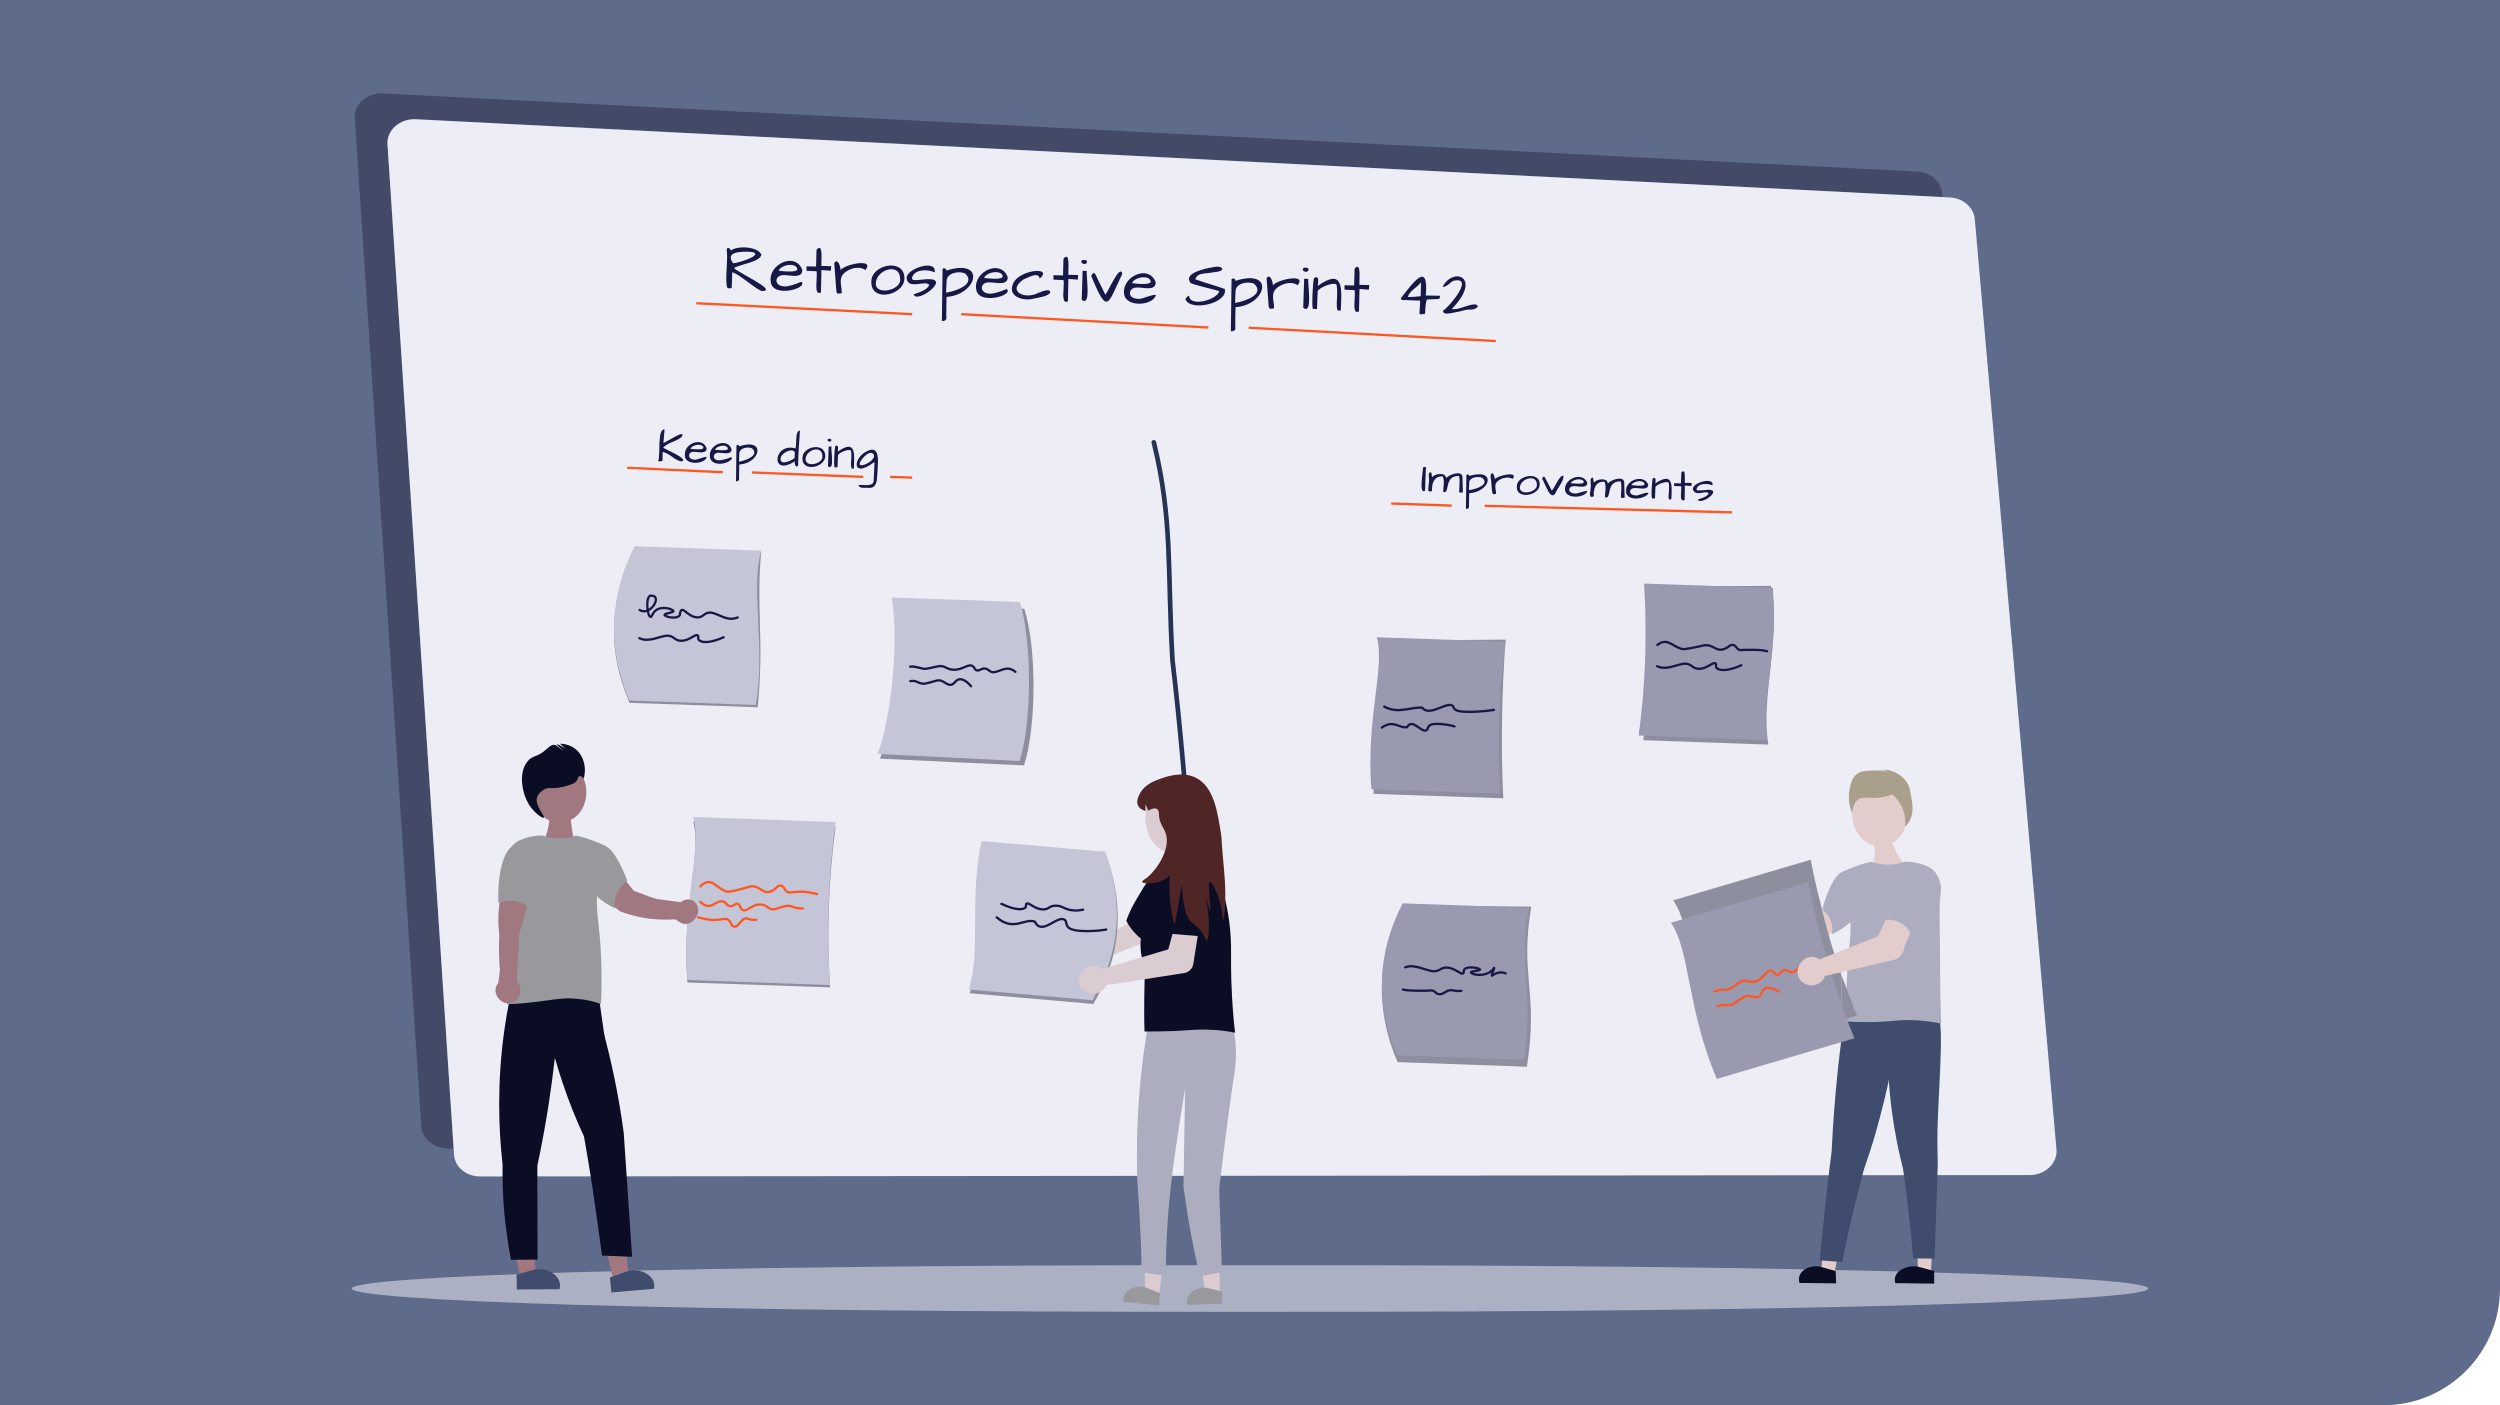 <svg xmlns="http://www.w3.org/2000/svg" fill="none" width="1071" height="602" viewBox="0 0 1071 602"><g clip-path="url(#a)"><path d="M0 0h1071l.3 602.4c-357.1-.1-714.2-.3-1071.3-.4V0Z" fill="#5F6B8A"/><path d="M535.501 542c-513.1-.4-513.1 20.4 0 20 513.099.4 513.099-20.4 0-20Z" fill="#ABB1C2"/><path d="M163.502 40c-6.6 0-11.9 4.9-11.5 10.8 9.5 143.9 19 287.9 28.5 431.8.3 6.4 7.3 10.2 13.8 9.4-9.4-143.4-18.9-286.8-28.3-430.2-.4-5.9 5-10.8 11.5-10.8.8-.2 653.8 33.5 654.6 33.4.1-5.8-4.3-10.6-10.7-10.9-.1 0-657.6-33.5-657.9-33.5Z" fill="#424A67"/><path d="m869.5 503.4-663.8.6c-6 0-10.9-4.1-11.2-9.4-9.5-144.2-19-288.5-28.5-432.7-.4-6.1 5.3-11.2 12.2-10.8l657.2 33.5c5.6.3 10.1 4.2 10.6 9.2 11.7 132.9 23.3 265.7 35 398.6.5 5.9-4.8 11-11.5 11Z" fill="#ECEDF5"/><path d="M313.2 107.299c2.5-2.1 11.5-1.8 13 1.8-.6 3.2-9.2 4.1-11.7 5.7.4 1.4 19.5 9.9 11.8 9.9-3.8-1.703-8.9-6.803-12.6-8.1l-.2 6.4c0 .8-1.9.697-2.1-.1-.8-4.303.6-11.803-.1-16.103.5-1.2 1.4-.3 1.9.5Zm9.3.7c-5.3-.503-12.1-.1-8.4 4.8 1.5 0 12.9-3.303 8.4-4.803Zm13.402 14.7c1.6.1 4.1-.6 7.4-2 3.2 2.8-12.3 7.1-13.1.1-1.3-7.4 10.4-13.2 13.5-5.2.1 3.8-5 2.3-7.3 2.3-4.7-.602-5.2 4.598-.5 4.798Zm5.2-8.4c-1.9-1.8-6.9-.4-7.5 1.7 2.2.2 9.9 1.2 7.5-1.7Zm8.598 8.1c0-1.302.4-5.102.1-6.202l-4.3-.2v-1.902l4.1.1.2-7.2c3-3.4 1.9 4.8 2.1 7 1.4-.2 2.5.1 4.2 0l-.2 2-4-.3-.2 9.6c-1.5.7-2-.4-2-2.9Zm20.998-6.702c-2.9-2.2-8.4-.3-10 2.5-1.2 2.2 0 4.9-.1 7.4-1.2.1-2.1.7-2.3-.9-.2-2.4-.4-5.4-.6-7.9-.1-1.901-.2-3.201-.3-4.101 1.5-2.401 2.8 1.799 2.7 3.099 1.1-2.4 15-5.5 10.6-.1Zm2.603 4.9c-.2-6.9 13.1-10.1 14.1-2.3 1.2 8.1-14.6 11.8-14.1 2.3Zm1.9.8c-.297 5.4 11.3 3 10.403-2.1-.1-6.9-10.2-3.9-10.4 2.1Zm22.8-1.8c9.1 0-5.4 10.7-6.6 6.5 2.6-.9 5.8-1.9 6.7-4-1.6-2.3-9.2 2.3-9.7-3-.1-4.1 13.1-8.3 12-2.4-2.9-1.5-9.1-1.4-9.7 2.5 0 .5.4.8 1.1.8 1.8.1 4.8-.499 6.2-.4Zm7.5-3.7c17.1-5.402 13.2 10.4 0 11.298-.1 2.2-.1 6.6-.1 8.5.3 1.3-.7 2-1.9 1.8l.3-22.3c.6-.6 1.6-.1 1.7.7Zm8 1.298c-2.7-1.3-7.9-.3-8 3.2v.2l-.2 4.8c4.9-.8 12.8-3.9 8.2-8.2Z" fill="#181846"/><path d="M423.902 125.799c1.6.1 4.1-.6 7.4-2 3.2 2.8-12.3 7.1-13.1.1-1.3-7.4 10.4-13.2 13.5-5.2.1 3.8-5 2.3-7.3 2.3-4.7-.6-5.2 4.6-.5 4.8Zm5.2-8.4c-1.9-1.8-6.9-.4-7.5 1.7 2.2.2 9.9 1.2 7.5-1.7Zm15.6 8.1c1.299-.4 5.4-2.4 5.2 0-1.5 1.6-4.7 1.9-6.901 2.4-4.5 1.3-11.5-.8-9-6.3 2.1-6 17.6-7.7 11.4-2.2-.4-3.4-5.4-.2-6.9.3-7.5 5.1.8 8.8 6.203 5.8Zm10.799.7c0-1.3.4-5.1.1-6.2l-4.3-.2v-1.9l4.1.1.2-7.2c3-3.4 1.9 4.8 2.1 7 1.4-.2 2.5.1 4.2 0l-.2 2-4-.3-.2 9.597c-1.5.7-2-.4-2-2.9Zm10.098-10.1c-.5 1.1 2.1 15.9-2.2 12.3l.4-12.4 1.8.1Zm-2.4-3.8c-.1-1.2 1.7-1.1 2.4-.6.5 1.697-1.8 1.797-2.4.6Zm4.401 6.2c-.3-.8 1.1-2.2 1.6-1.1l4.3 8.8c1.2-1 6.3-13.4 7.3-8.9-6.3 13-6.2 18.1-13.2 1.2Zm19.7 9.5c1.5.5 4.9-1.6 7.9-1.7-.9 4.6-12.7 5.6-13.6-.2-1.3-7.4 10.4-13.2 13.5-5.2.1 3.799-5 2.299-7.3 2.299-4.6-.501-5.2 4.599-.5 4.799Zm5.2-8.4c-1.9-1.8-6.9-.4-7.5 1.7 2.2.3 9.9 1.2 7.5-1.7Zm15.398 8.7c0-.801 1-1.301 1.5-1.701.2 5.3 12.4 1.7 12.9-1.9-.4-.201-12.5-3.101-12.3-3.501-3.2-4.2 6.2-6.2 10.1-6.8 3.7-.8 5.6 1.8 0 2.2-4.5.9-6.7 0-8.1 3 4.1 1.6 7.7 2.4 12.7 4.2 1.5 6.1-14.6 9.8-16.8 4.5Zm21.403-8.001c17.1-5.4 13.2 10.4 0 11.3-.1 2.2-.1 6.6-.1 8.5.3 1.3-.7 2-1.9 1.8l.3-22.3c.6-.6 1.7-.2 1.7.7Zm8 1.3c-2.7-1.3-7.9-.3-8 3.2v.2l-.2 4.8c5-.901 12.8-3.901 8.2-8.201Z" fill="#181846"/><path d="M555.902 122.2c-2.9-2.2-8.4-.3-10 2.5-1.2 2.2 0 4.9-.1 7.4-1.2.1-2.1.7-2.3-.9-.2-2.4-.4-5.4-.6-7.9-.1-1.9-.2-3.2-.3-4.1 1.5-2.4 2.8 1.8 2.7 3.1 1.1-2.3 14.9-5.5 10.6-.1Zm4.6-2.7c-.5 1.1 2.1 15.9-2.2 12.3l.4-12.4 1.8.1Zm-2.4-3.9c-.1-1.2 1.7-1.1 2.4-.6.5 1.7-1.8 1.9-2.4.6Zm14.696 11.301c.1-2.2 0-3.8-.2-4.9-1-1.497-7.8 1.303-8.1 2.803l-.3 7.6-1.799-.1c-.5-2.2 0-10.8.5-13.1 2.4-1.7 1.8 1.9 1.6 3.3 11.6-8.3 10.2 2.001 9.9 10.501-.5.3-.9-.1-1.5-.1-.4-1.9-.2-4.1-.1-6Zm7.402 3.699c0-1.3.4-5.1.1-6.3l-4.3-.2v-1.9l4.1.1.2-7.2c3-3.4 1.9 4.8 2.1 7 1.4-.2 2.5.1 4.2 0l-.2 2-4-.3-.2 9.6c-1.5.8-2-.3-2-2.8Zm28.602 4.1c-.4 0-.6-.1-.7-.4l.3-5.501c-1.2 0-4.1-.2-5.3-.2-.7-.202-3 .398-3-.802 5.4-6.9 12-16.2 10.7-1.2l6.1.1c0 .6-.1 1.199-.5 1.399l-5.1.2c-.7 1.7-.7 4.6-.8 6.1l-1.7.3Zm0-13.8c-1.6 2.199-4.9 3.599-5.7 6.299 1.6.098 3.7-.102 5.5-.303l.2-6Zm23.298 9.5c2.8 1-1.3 2.6-2.6 2.2-1.7 0-3.2.7-5 1-2.2.3-6.4 1.8-6.3-.5 3.1-2 13.6-14.9 4.4-12.8-1.6.8-2.6 2.6-4.6 2.6 4.5-8.8 17.3-4.2 3.9 9.5 3.3.5 6.8-2.1 10.2-2Zm-21.6 79.8c-2.9 2.001-.7-8.999-.9-9.9.5-.2 1.2-.5 1.3 0-.1 0-.4 9.9-.4 9.9Zm3 .1c-2.6 1.2-1.299-2-1.4-3.5.5-1.3-.799-4.5.9-4.5.4.3.301 1.8.5 2.2 1-1.6 5.9-2.4 6 .4.9-1.5 6.701-3.6 7-.7l.201 6.701c-.1.2-1.9.1-1.6-.1 0-1.9.5-5.2-.1-6.9-6.7-.1-3.6 8.003-6.7 6.8-.097-2.398.703-4.197-.197-6.597-3.9-.3-4.8 3.3-4.6 6.2Zm15.9-6.401c11.8-3.5 9.3 6.8 0 7.4 0 1.5-.1 4.3-.1 5.5.2.9-.5 1.3-1.3 1.2l.2-14.501c.4-.5 1.2-.2 1.2.4Zm5.6.8c-1.8-.8-5.5-.3-5.6 2.1v.1l-.1 3.1c3.3-.5 9-2.4 5.7-5.3Z" fill="#181846"/><path d="M648.001 205.201c-2-1.4-5.8-.2-7 1.6-.9 1.4 0 3.2-.1 4.8-.5-.1-1 .3-1.4 0-.6-1.6-.4-3.9-.7-5.7-.9-4.1 1.303-4.1 1.6-.6.903-1.6 10.5-3.7 7.6-.1Zm1.799 3.198c-.1-4.8 9.9-6.6 9.8-1 .3 4.9-10.2 6.9-9.8 1Zm1.3.5c0 3.6 7.8 2 7.3-1.4-.1-4.5-7.1-2.6-7.3 1.4Zm9.6-3.7c-.2-.6.7-1.4 1.1-.7l3 5.7c1-.9 3.8-7.6 5-6.2.1 2.2-2.7 5.3-3.3 7-2.2 4.1-4.3-3.4-5.8-5.8Zm13.802 6.2c1.1.3 3.4-.999 5.5-1.099-.7 3-8.8 3.6-9.5-.1-.9-5 7.4-8.5 9.5-3.4 0 2.5-3.6 1.5-5.1 1.5-3.2-.4-3.7 2.9-.4 3.1Zm3.7-5.499c-1.3-1.2-4.8-.3-5.3 1.1 1.5.1 6.9.8 5.3-1.1Zm4.6 6.7c-2.6 1.2-1.3-2-1.4-3.5.5-1.3-.8-4.4.9-4.5.4.3.3 1.8.5 2.2 1-1.6 5.9-2.4 6 .4.9-1.5 6.7-3.6 7-.7l.2 6.7c-.1.2-1.9.1-1.6-.1 0-1.9.5-5.2-.1-6.9-6.7-.1-3.6 8-6.7 6.8-.1-2.4.7-4.2-.2-6.6-3.9-.4-4.9 3.3-4.6 6.2Zm17.798-.4c.5.6 5.4-2 5.6-.8-1.9 2.8-10 3.4-9.6-1.3 0-4.6 7.6-7.1 9.5-2.5 0 2.5-3.6 1.5-5.1 1.5-3.3-.4-3.7 3-.4 3.1Zm3.6-5.5c-1.3-1.2-4.8-.3-5.3 1.1 1.6.2 7 .9 5.3-1.1ZM715 210c.1-1.4 0-2.499-.1-3.2-.9-.9-5.2.7-5.7 1.8l-.2 4.901h-1.3c-.4-1.4 0-7.1.3-8.5 1.6-1.1 1.3 1.2 1.1 2.1 7.8-5.2 7.2.8 6.9 6.8-.4.2-.6 0-1.1 0-.2-1.2 0-2.6.1-3.9Zm5.1 2.4c0-.8.299-3.3.099-4.1l-3.003-.1V207l2.9.1.2-4.7c2.1-2.1 1.3 3 1.5 4.5 1-.1 1.7 0 2.9 0l-.1 1.3-2.8-.2-.1 6.2c-1.202.5-1.6-.2-1.6-1.8Z" fill="#181846"/><path d="M731.899 209.8c6.1 0-3.3 6.9-4.6 4.2 1.8-.6 4-1.2 4.7-2.6-1-1.5-4.6 1-6.2-.8-3.3-3.2 8.8-6.9 7.8-2.7-2-.9-6.3-1-6.8 1.7 0 .3.2.5.8.5 1.297.1 3.398-.3 4.297-.3ZM282 197.4c1-2.4-.5-13.9 2.7-13.4 0 .5-.5 5.3-.5 5.8 1.2-.4 10.4-6.5 7.7-2.5-2.1 1.8-6.1 2.4-7.8 4.5 1 .8 11.3 4.9 7.9 5.9-3.1-.5-4.9-3.4-8.1-4.1l-.1 3.8c-.3.2-1.7.5-1.8 0Z" fill="#181846"/><path d="M297.4 196.899c1.1.3 3.4-1.1 5.4-1.2-.7 3.4-10.1 3.8-9.4-1.1-.1-4.7 7.501-7.6 9.301-2.6.1 2.597-3.497 1.597-4.997 1.597-3.1-.5-3.5 3.2-.3 3.3Zm3.6-5.8c-1.3-1.2-4.7-.3-5.2 1.2 1.6.1 6.9.8 5.2-1.2Zm7 6.1c1.1 0 2.8-.4 5.1-1.3.3 0 .5.2.5.5-1.9 3-9.9 3.5-9.5-1.4-.1-4.7 7.5-7.6 9.3-2.6.1 2.6-3.5 1.6-5 1.6-3.2-.5-3.6 3.2-.4 3.2Zm3.5-5.7c-1.3-1.202-4.7-.302-5.2 1.198 1.6.1 6.9.8 5.2-1.2Zm5.201-.302c11.6-3.8 9.1 7.3 0 7.8 0 1.498-.1 4.498-.1 5.9.2.9-.5 1.4-1.3 1.3l.2-15.3c.4-.6 1.1-.302 1.2.3Zm5.5.9c-1.9-.901-5.4-.201-5.5 2.199v.2l-.1 3.3c3.3-.6 8.8-2.802 5.6-5.702Zm20.498-7.601c-.4 5.1-.7 10-.8 15.1-1.1.8-1.6-.9-1.4-2-10.6 7-9.3-8.2.3-5.5.597-2-.3-7.6 1.9-7.6Zm-8.3 12c-.2 3.3 5.3.5 6-.3l.1-2.5c-1.3-2.1-6.1.6-6.1 2.8Zm9.401-.3c-.2-4.7 9-6.9 9.7-1.5.9 5.5-10.1 8-9.7 1.5Zm1.3.5c0 3.8 7.7 2.1 7.2-1.4-.1-4.8-7.1-2.7-7.2 1.4Zm11.1-5.4c-.4.9 1.6 10.7-1.5 8.5l.3-8.5h1.2Zm-1.7-2.7c0-.801 1.2-.7 1.6-.401.4 1.2-1.2 1.3-1.6.4Zm10.2 7.799c.1-1.5 0-2.6-.1-3.3-.9-1-5.2.8-5.6 1.9l-.2 5.2h-1.3c-.4-1.5 0-7.4.3-9 1.6-1.2 1.2 1.3 1.1 2.3 8-5.701 7.1 1.299 6.9 7.199-.4.2-.6 0-1 0-.4-1.5-.2-3-.1-4.3Z" fill="#181846"/><path d="M372.101 209.001c-1.3-.2-4 .5-4.3-1.2 1.9-.3 6.9 1.1 6.5-2.4 0-.898.4-6.497.3-7.497-10.7 8.1-9.2-3.6-1.2-5.3 3.9-.1 2.4 7.1 2.6 8.2-.4 3.3.4 8.5-3.9 8.2Zm1.6-14.9c-1.6-.5-3.1 1.1-4.1 2.2-5.5 6.7 8.1.6 4.1-2.2Z" fill="#181846"/><path d="M271.999 236c-11.1 21.3-11.9 43-2.3 65.1l54.9 1.9c2.9-29.9-.8-41.2 1.5-66.6-18.1-.1-36.1-.3-54.1-.4Z" fill="#8E8F9E"/><path d="m269.601 300.1 54.2 1.9c4.3-25.3-2.4-49.3 2.3-66.1l-54.2-1.9c-11 21.7-11.8 43.7-2.3 66.1Z" fill="#C4C5D7"/><path d="M383.1 259c3.1 17 0 49.9-6.1 66 20.6 1 41.1 2 61.7 2.9 5.2-15.8 5.6-50.2.1-67.1l-55.7-1.8Z" fill="#8E8F9E"/><path d="M376 323c20.3 1 40.5 2 60.8 3 5.2-16 5.5-50.9.1-68.1L382 256c3.1 17.3.1 50.6-6 67Z" fill="#C4C5D7"/><path d="M296.901 352c4.1 13.3-5.1 36.8-2.4 68.9l61.1 2.1c-1.5-23-.7-46.1 2.4-68.9l-61.1-2.1Z" fill="#8E8F9E"/><path d="m355.601 422-61.1-2.2c-2.7-32.5 6.6-56.3 2.4-69.8l61.103 2.2c-3.2 23.1-4 46.5-2.4 69.8Z" fill="#C4C5D7"/><path d="M600.999 388c-11.2 22-12 44.3-2.3 67l55.397 2c5.2-32.6-3.2-38.3 1.9-68.6-18.3-.2-36.6-.3-55-.4Z" fill="#8E8F9E"/><path d="m598.601 452.1 54.2 1.9c4.3-24.9-2.4-48.6 2.3-65.1l-54.2-1.9c-11 21.3-11.8 43-2.3 65.1Z" fill="#999AAF"/><path d="M274 261.301c4.7 3 10.3-6.7 4.5-6.1-2.1 1.1-1.1 9 .2 9.1.6.1.7-1.6 2.2-2.8 2.8-2.1 7.5-.5 7.6.3 0 .7-3.8.9-3.8 1.6 0 .8 5.1 2.1 6.5.2.7-5.6 2.7.6 7.5.9 2.6.1 2.7-2 5.5-2.1 3.7.303 7.1 4.1 11.8 2.1m329 152.5c-1.5-.797-4.2-.4-5.8 1-.5-.2 1.2-3.297.9-3.4-2.2 3.7-8.5 3.6-10 2 0-.6 3.9-.7 3.9-1.2 0-.697-5.2-1.697-6.6-.197-.6.701-.1 1.501-.6 1.8-1.1.6-3.5-2.4-7.1-2.5-2.6 0-2.8 1.6-5.6 1.6-3.4-.3-8.2-3.3-12.1-1.7m-292.002-141.4c-2.3 1-8 3.3-10.6 1.2-.6-.8.1-1.6-.5-2-1.1-.8-3.7 2.5-7.3 2.3-2.6-.1-2.6-1.9-5.5-2.2-3.6.1-8 3.1-12.2 1.1" stroke="#181846" stroke-linecap="round" stroke-miterlimit="10"/><path d="M300 379.699c5-4.5 6.3.6 11.2 2.2 1 .7 8.5-1.7 10.4-2.2 4-.3 4.8 3 7.9 2.4 2.8-.5 3.6-3.5 5.4-2.6 1.3.6 1.3 2.3 2.9 2.8.8.198 2.6-.302 5-.302 2.6-.1 6 .7 7.2 1m-25.998 11c-1.1.4-3.4-.3-3.9-.5-2.5-.6-3.7 4.2-5.8 3.4-1.3-.5-1.2-2.6-2.9-3.2-.9-.2-2.6.3-5 .4-2.6.2-6-.8-7.3-1.1" stroke="#FF5722" stroke-linecap="round" stroke-miterlimit="10"/><path d="M626 424.5c-1.1.2-3.4-.1-3.9-.3-2.5-.3-3.7 2.1-5.8 1.7-1.3-.2-1.2-1.3-2.9-1.6-2.3.2-10.2.3-12.4-.4" stroke="#181846" stroke-linecap="round" stroke-miterlimit="10"/><path d="M300 386.299c4.4 4.3 5.8-.3 9.5-.2 1.7.4 1.9 2.1 3.5 2.1 1.5 0 2-1.4 3.1-1 1 .4.9 1.7 1.8 2.5 1.9 1.5 4.2-2.6 8.2-2.2 2.8.3 3.3 2.5 5.9 2 8.7-3.1 5.4-.3 11.9-.3" stroke="#FF5722" stroke-linecap="round" stroke-miterlimit="10"/><path d="M434.998 287.8c-3.8-3.1-6.3.1-9.7.2-1.7-.3-1.9-1.6-3.6-1.6-1.5 0-2.1 1.1-3.2.8-1.1-.3-.9-1.3-1.9-1.9-1.9-1.1-4.3 1.9-8.4 1.6-2.9-.2-3.4-1.9-6.1-1.5-.4 0-5.5 1.4-6.4 1.1-1.7-.3-4.1-1.2-5.8-.9M416 294c-2.3-2.7-3.9-3.1-5-3-1.8.3-2.2 2.4-3.9 2.4-1.5 0-2.5-1.5-4.4-1.9-1.2-.4-5.6 1.6-7.3 1.4-2.5-.3-2.8-1.6-5.4-1.1" stroke="#181846" stroke-linecap="round" stroke-miterlimit="10"/><path d="M645.001 274c-18.1.2-36.2.3-54.2.5 3.703 12.7-4.697 35-2.297 65.6l55.5 1.9c-1.1-21.3-.6-46.8 1-68Z" fill="#8E8F9E"/><path d="m642.701 340-55.2-1.9c-2.4-30.3 6-52.5 2.3-65.1l55.203 1.9c-2.9 21.6-3.7 43.4-2.3 65.1Z" fill="#999AAF"/><path d="M706.2 251.2c.1 0 .1 0 0 0Zm52.5-.2c-17.5.1-35 .1-52.5.2 1.3 22 .6 44-2.2 65.9 17.8.6 35.7 1.3 53.6 1.9-3.6-19.4 5.7-47.6 1.1-68Z" fill="#8E8F9E"/><path d="m704.3 250 55.2 1.9c2.4 30.3-6 52.5-2.3 65.1l-55.2-1.9c2.9-21.6 3.7-43.4 2.3-65.1Z" fill="#999AAF"/><path d="M745.998 285c-2.3 1-8 3.3-10.6 1.2-.6-.8.1-1.6-.5-2-1.1-.8-3.7 2.5-7.3 2.3-2.6-.1-2.6-1.9-5.5-2.2-3.6.1-8 3.1-12.2 1.1m.102-9.099c4.3-3.3 6.1.5 10.5 1.7.9.5 8-1.2 9.8-1.6 3.7-.197 4.5 2.303 7.4 1.903 2.6-.4 3.4-2.6 5.1-1.9 1.2.5 1.2 1.8 2.7 2.1 2.2-.2 9.5-.3 11.5.5M593 302.7c6 3.4 11.9-.1 16.3.5 3.2 3.9 9.9-2.4 12.8-1 .8.5.3 1.1 1.5 1.9 2.2 1.6 13.3.6 16.4 0m-48 7.602c4.9-3.6 7.6.5 10.8-.2 2.3-4.1 6.2 2.7 8.4 1.3.6-.5.3-1.1 1.1-1.9 1.4-1.599 8.8-.4 10.8.301" stroke="#181846" stroke-linecap="round" stroke-miterlimit="10"/><path d="m223.202 548.2 6.6-1-2.9-26.8-9.8 1.4 6.1 26.4Z" fill="#A1787F"/><path d="m221.401 552.401 18.3-.1c1.5-5.797-5.3-9.297-10.5-8.497l-7.9 2.2.1 6.4Z" fill="#3F4C6E"/><path d="M298.599 387.7c-1.5-2.9-5-3-7-1.2-5-.6-9.9-1.4-14.9-2 .7 2.2 1.4 4.5 2.1 6.7l11.7 3c3.597 4.3 10.7-1.5 8.097-6.5Zm-52-25.4c-.7-2.3-1.3-5-1.7-8-.5-3.1-.6-5.9-.7-8.4-3 .3-5.9.6-8.9 1 .2 2.1.2 5.2-.7 8.8-.8 3-1.9 5.3-2.9 6.9.4 1.2 1.6 3.9 4.3 5.7 4.2 2.6 10.7 2.4 10.597-6Z" fill="#A1787F"/><path d="M239.702 352.3c15.3-.3 15.3-25.6 0-25.9-15.3.3-15.3 25.7 0 25.9Zm42.097 33.1c-1.8-.7-3.6-1.3-5.5-2l-4.8-1.8c-2.8-3.6-5.9-7.4-9.3-11.2-3.4-3.8-6.8-7.3-10-10.4-1.5 2.5-3 5.1-4.5 7.6 1.3 3.2 3.3 7 6.3 11.1 3.998 5.5 8.297 9.2 11.597 11.7 2.6 1 5.9 2 9.6 2.7 5.6 1 10.6 1 14.3.7.1.1 2.2 2.4 5 1.9 1.5-.3 2.4-1.2 2.7-1.6m-34.201 155.399 6.6-1-2.9-26.8-9.8 1.4 6.1 26.397Z" fill="#A1787F"/><path d="M254.501 428.1c1.8 5.9 3.6 12 5.2 18.5 3.5 13.7 5.9 26.7 7.5 38.7l3.6 53.1c-4.3-.2-8.6-.3-12.9-.5-1.3-9.8-2.7-19.8-4.2-29.9-1.1-7.1-2.3-14.2-3.5-21.1-3.3-7.1-6.6-15.1-9.5-24-2-6-3.6-11.7-4.9-17.1" fill="#0B0D25"/><path d="M237.698 453.3c-.8 6.7-1.7 13.7-2.8 20.8-1.4 8.8-3 17.3-4.7 25.3 0 13.4.1 26.8.1 40.2-3.8 0-7.6.1-11.4.1-1.1-5.9-2.1-12.4-2.8-19.4-.7-7.8-.9-15-.8-21.5-1.8-15.8-2.3-35.3.7-57.1 1.2-8.7 2.9-16.8 4.8-24.3 9.5 12 27.7 9.6 34.9 3.5l3.3 23.4c-7 3.1-14.2 6-21.3 9Z" fill="#0B0D25"/><path d="m261.901 553.699 18.3-1.6c1-5.9-6-8.9-11.2-7.6l-7.7 2.8.6 6.4Z" fill="#3F4C6E"/><path d="m595.999 215.7 25.9.9-25.9-.9Zm-297.7-85.8 92.497 4.7-92.5-4.7Zm-29.603 70.5 41 1.9-41-1.9Zm53.4 2 47.7 1.9-47.7-1.9Zm59.2 1.9 9.5.3-9.5-.3Zm30.5-69.7 105.9 5.7-105.9-5.7Zm123.1 5.8 105.9 5.7-105.9-5.7Zm101.1 76.3 106 2.8-106-2.8Z" stroke="#FF5722" stroke-linecap="round"/><path d="M757 405.8c.9-4.2 4.6-6.8 7.8-4.9l21.6-14.9.5-7.4 9.4-1.5c.6 1.9 1.4 5.9.3 10.6-.8 3.3-2.2 5.7-3.3 7.1-2.2 1.4-4.6 2.8-7 4.1-6.5 3.7-12.8 6.8-18.9 9.4-.2 2.3-12.6 8.3-10.4-2.5Zm51.1-25.3c-.6-.2-.6-.7-2.9-4-1.8-2.599-2-2.7-2.3-3.5-.9-2.299-.1-4.099.2-6.099.3-2.2 0-5.4-2.6-9.6 3-.3 6-.7 9-1 .3 1.9.8 4.3 2 7 1.6 3.7 3.7 6.4 5.3 8-5.8 9.6-8 9.4-8.7 9.2Z" fill="#E2CCCC"/><path d="M805.701 362.399c15.8-.7 15.2-28.3-.6-28.2-16 .7-15.3 28.3.6 28.2Z" fill="#E2CCCC"/><path d="M816.2 354.199c.1-1.4.2-4.2-.9-7.3-1.3-3.5-3.5-5.7-4.6-6.6-1.3.5-3.2 1.1-5.7 1.4-4.4.5-6.5-.6-8.6.6-1.2.698-2.5 2.198-3 5.997-.9-2.201-1.9-6.001-1-10.401.5-2.2 1-4.9 3.2-6.4 1.7-1.2 3.7-1.3 6.5-1.4 0 0 1.5-.1 3.4.1.3 0 .8.1 1.4.3.1 0 .2.1.3.1.7.198 1.8.698 3 1.798-.7-.6-1.7-1.3-3-1.9-.7-.3-1.3-.6-1.9-.7.5 0 1.2.1 1.8.3 1.7.5 2.9 1.4 3.5 2-1.1-.8-2.3-1.6-3.4-2.4.4 0 1 .1 1.7.2 3.4.7 7 2.9 8.7 6.5.5.9.7 2.2 1.1 4.6.6 3.6.9 5.5.4 7.7-.1 1.1-.8 3.2-2.9 5.5Z" fill="#AA9F8A"/><path d="m821.6 544.2 5.7-.1 1.3-29-7.6.1.6 29Zm-35.898 2.2-5.6-1.3 2.7-29.1 8.3 1.9-5.4 28.5Z" fill="#E2CCCC"/><path d="M790.398 425.6c5.1 1.7 12.2 3.4 20.8 3.7 7.5.3 13.9-.6 18.7-1.6.4 2.6 1.1 7 1.4 12.3.3 4 .4 8.6-.7 30-.4 8-.5 10-.6 14.6-.1 7.7.2 13.4.1 15.2-.4 13.1-.9 26.2-1.3 39.4-3.1 0-6.1-.1-9.2-.1-.6-6.8-1.2-13.9-2.1-21.1-.7-6-1.4-11.9-2.3-17.6-1.9-7.2-3.5-15.3-4.7-24.2-.7-5.3-1.2-10.4-1.4-15.2-4.5-4.3-10.8-11.5-15.1-22-1.8-5-2.9-9.6-3.6-13.4Z" fill="#3F4C6E"/><path d="M809.902 459.3c-1.6 8-3.7 16.5-6.2 25.4-1.6 5.7-3.4 11.1-5.2 16.3-1.6 6-3.2 12.2-4.7 18.5-1.7 7.2-3.2 14.3-4.6 21.2-3.2-.3-6.4-.5-9.6-.8.8-8.8 1.7-17.7 2.7-26.7.8-6.8 1.5-13.6 2.4-20.2.5-11.2 1.4-23 2.7-35.3 1-9.1 2.1-17.8 3.4-26.3 6.4 9.3 12.7 18.6 19.1 27.9Z" fill="#3F4C6E"/><path d="m828.602 549.901-16.7-.2c-1.3-5.2 4.9-7.8 9.6-7.1l7.1 1.9v5.4Zm-42-.1-15.701-.197c-1.5-4.9 4.1-7.8 8.7-7l6.8 1.9.2 5.3Z" fill="#0B0D25"/><path d="M788.898 373.7c1.6-.8 3.5-1.7 5.6-2.4 2.6-1 5.1-1.7 7.2-2.1 1.6.6 4.3 1.3 7.8 1.2 2.9-.1 5.1-.7 6.6-1.3 3.3 0 5.8.7 7.4 1.2 2 .7 3.6 1.3 5 2.8 1.8 2 2.2 4.3 2.5 6.3.5 3 .2 5.5.1 5.9-.3 1.9-.1 13.1.1 35.4 0 4.1.1 10.2.4 17.8-3-.6-7.5-1.4-13-1.5-4.7-.1-7.1.4-12.6.7-3.6.2-8.7.3-15-.1-.3-13.2.4-23.4 1.1-30.5.3-3.2.6-5.4.7-8.8.2-10.5-2-19-3.9-24.6Z" fill="#ACADBE"/><path d="M790.399 373.1c-.5.1-.9.3-1.5.6-1 .5-3.5 2.2-6.4 10.1-.5 1.4-1.2 3.4-1.8 5.9.797.6 2.197 1.8 3.197 3.8 1.5 3 1.1 5.7.9 6.7 1.6-.7 3.4-1.7 5.2-3 6.5-4.7 9.3-11.1 10.5-14.5-.1-.4-5.1-10.5-10.1-9.6Z" fill="#ACADBE"/><path d="m802.5 405.399 5.4-11.5 14.8-5.2-7.4 18.4" fill="#E2CCCC"/><path d="m775.701 368.301-58.9 17.4c8.2 11.503 6.9 37.003 19.7 66.903l53.7-15.8c.1-.6.1-1.3.2-1.9-.5-.4-1-.7-1.4-1.1v-15.7c-2.8-8-5.3-16-7.4-24.2-.7-2.7-1.3-5.4-2-8.1-1.5-5.9-2.8-11.7-3.9-17.5Z" fill="#8E8F9E"/><path d="M789 418v15.7c.1.1.9.5 1.1 1.3.3.9-.1 1.7-.1 1.8 1.8-.6 3.7-1.1 5.5-1.7-2.2-5.6-4.3-11.4-6.5-17.1Z" fill="#8E8F9E"/><path d="m794.401 444.8-58.9 17.4c-12.8-29.9-11.5-55.4-19.7-66.9l58.903-17.4c4.3 22.9 10.9 45.3 19.7 66.9Z" fill="#999AAF"/><path d="M776.898 413.301c-5.4-2.6-5.5 2.1-8.9 3.2-1.7.2-2.4-1.4-4-.8-1.4.503-1.5 1.903-2.6 1.903s-1.4-1.3-2.5-1.7c-2.2-.8-3.2 3.7-7.1 4.6-2.7.6-3.9-1.2-6.2.1-7.2 5.5-5 2.1-11.2 4.1m27.703.098c-3.2-1.9-4.9-1.8-5.9-1.3-1.7.9-1.3 3.1-3 3.6-1.5.5-3-.7-5-.4-1.3 0-5 3.4-6.7 3.8-2.6.5-3.3-.6-5.7.7" stroke="#FF5722" stroke-linecap="round" stroke-miterlimit="10"/><path d="M823.099 371.801c.9.3 1.9.5 2.8.8.9.2 1.7.4 2.6.6.8.9 2.2 2.7 2.8 5.3.5 2.5 0 4.5-.3 5.6-1.9 7.3-11.3 15.8-12.3 16.6-.303-.8-1.303-3.5-4.203-5.2-3.3-2-6.5-1.4-7.3-1.3.8-2.898 2.3-6.898 5-10.997 3.698-5.7 7.998-9.299 10.9-11.4Z" fill="#ACADBE"/><path d="M259.499 362.5c-1.6-.8-3.5-1.7-5.6-2.4-2.6-1-5.1-1.7-7.2-2.1-1.6.6-4.3 1.3-7.8 1.2-2.903-.1-5.1-.7-6.6-1.3-3.303 0-5.803.7-7.403 1.2-2 .7-3.6 1.3-5 2.8-1.8 2-2.2 4.3-2.5 6.3-.5 3-.2 5.5-.1 5.9 1.3 9.2-.1 35.4-.1 35.4-.3 4.9-.5 12 0 20.7 3.3-.1 7.8-.4 13.2-1.1 6.8-.8 9.4-1.5 13.8-1.4 3.3.1 7.9.5 13.3 2.4.6-15.4-.2-26.7-1.1-34.3-.3-2.3-.6-4.9-.7-8.8-.3-10.4 1.9-18.9 3.8-24.5Z" fill="#99999D"/><path d="M258.001 361.9c.5.1.8.3 1.5.6 1.5.8 3.7 2.4 7.2 10 .6 1.2 1.3 2.9 2.1 4.9-.9.5-3.097 2.1-4.4 5-1.398 3-1.097 5.7-.898 6.7-1.599-.7-3.4-1.7-5.2-3-6.5-4.7-9.3-11.1-10.5-14.5.2-.5 5.2-10.6 10.2-9.7Z" fill="#99999D"/><path d="M815.801 405.8c-.2 2.7-2.1 4.9-4.7 5.5l-29.3 6.8c-1.2 3.6-5.8 5.2-8.9 3.1-6.8-4.1-.1-14.7 6.5-10.2l25.2-9.9" fill="#E2CCCC"/><path d="M494.301 189.5c8.2 33.8 5.7 54.3 8 93.4 6.7 57.2 11 126.3 12 182.3m.4 5.4c0 2 .1 4 .1 6" stroke="#263355" stroke-linecap="round" stroke-miterlimit="10" stroke-width="2"/><path d="m496.601 554.9-6.1-.7-.2-23.8 9 1-2.7 23.5Zm26-.5-6.199.1-3.3-23.6 9.1-.099.4 23.603Z" fill="#DBCCD2"/><path d="M525 429.7c1.8 4.3 4 10.8 4.4 18.9.3 5.8-.4 10.2-.7 12.1-1.7 10.7-3.8 26.8-6.4 48.6.4 11.9.8 23.7 1.2 35.6-3.1.6-6.3 1.3-9.4 1.9-1.8-7.3-3.4-15.1-4.8-23.3-.9-5.1-1.6-10.1-2.3-15 .5-27.3.7-42.1.7-42.1s-3.9 22.6-5.9 40c-1.2 9.9-2.3 23.6-2.4 40.1-3.4-.5-6.9-.9-10.3-1.4-.1-3.9-.2-7.9-.3-11.9-.4-9.4-.9-18.6-1.6-27.5-.3-10.9-.2-23 .8-36 1.2-15.8 3.5-30.1 6.2-42.6 5.1.5 10.2.9 30.8 2.6Z" fill="#ACADBE"/><path d="m463.301 406.2.9.3 25.603-14.6.2-6.8 10.7-1.5.8 12.1c.1 2-1.1 3.9-3.1 4.7l-31.1 12.5c-1.3 7.5-13.7 6.1-12.1-1.8.8-3.6 4.6-5.9 8.1-4.9Z" fill="#DBCCD2"/><path d="m509.098 345.4 4.5 37.2c.3 7-4.2 11.7-7.4 11.5-3-.1-6.6-4.6-6.5-10.7.8-3.2 1.6-7.6 1.4-12.9-.2-6.6-1.8-12-3.2-15.4" fill="#E0DADC"/><path d="M508.702 371.599c.9 0 3-.1 5.4-.4.3 0 .6-.1 1-.1 1.1-.2 2.4-1 3.8-.5.8.3 1.4.9 1.7 1.3 4.8 12.3 6.2 22.3 6.6 29.2.4 5.9 0 9.4.3 19s1 17.3 1.6 22.3c-2.5-.5-6.6-1.2-11.7-1.3-4.9-.2-7.6.3-14.7.6-2.9.1-7.1.2-12.4.2-.2-6.1-.1-11.1-.1-14.5.1-7.7.4-9.2-.2-13-.6-3.6-1.3-5.2-1.4-8.8-.1-3.6.6-6.5 1.1-8.4-1-2.8-2.3-7.3-1.5-10.6.1-.3.1-.5.2-.7.8-2.3 1.7-3.9 3-6 1.6-2.6 2.5-3.9 2.6-4.1 2-1.7 3.3-.8 8.5-2.2 4-1.2 3.9-1.9 6.2-2Z" fill="#0B0D25"/><path d="M503.801 365.9c17.5-.4 17.5-31 0-31.3-17.5.3-17.5 30.9 0 31.3Z" fill="#DBCCD2"/><path d="M504.8 376.999c-1.1-1.6-3.7-2-5.3-2.3-1.1-.2-3-.5-4.9.2-2 .7-3.6 3.4-6.7 8.6-1.9 3.1-2.8 5-3.2 5.7-.9 1.9-1.7 3.7-2.2 5.2.6 1.3 1.7 3.1 3.4 5 1.2 1.3 4.8 5.1 7.4 4.2 1.8-.6 2.1-2.9 3.4-6.8 4.1-12.1 10.3-16.6 8.1-19.8Z" fill="#0B0D25"/><path d="M503.301 395.9c0 .1 0 .1-.1.1-.4 0-2.7-9.8-2.097-20 .4-6.1 1.9-13 2.4-13 .5.1 1.7 7.6-2.2 11.9-3.1 3.4-8.2 3.6-9.9 3.5-.5 0-2-.1-2.1-.6-.1-.5 1.1-1.1 1.3-1.3 3-1.7 10.5-10.8 9.1-18.3-.7-3.7-3.1-4.9-3.2-9.2 0-.6 0-1.9-.8-2.4-.999-.7-2.599 0-3.9.7-.2-.9-.599-1.8-1.099-2.7.1.9.1 1.9 0 2.8-.6-.1-2.3-.7-3.1-2.2-1-1.9.1-4 .6-5 2-4.1 6.4-5.7 8.7-6.5 3-1.1 9.6-3.4 15.4-.5 7.7 3.8 9.3 14.6 10.8 24.2.4 2.6 0 1 .8 10.1.6 6.3 1.4 13.6.8 22.4 0 0-.3 4.1-.7 4.1-.4 0-.2-4.2-1.9-9.3-1.1-3.3-3-7.1-3.8-6.9-1.2.3.7 12.4.2 12.5-.4.1-1.7-6-2-6 1.4 6.9 1.5 11.7 1.3 14.7-.198 3.6-.698 3.9-.798 3.9-.4.1-.8-1.2-1.5-2.5-1.6-2.9-3.9-4.3-4.8-5.1-2-1.6-4-5.7-4.4-16.5-.9 5.9-2 11.5-3 17.1Z" fill="#4F2525"/><path d="m496.5 559.201-15.2-1.5c-.8-4.9 5.1-7.4 9.4-6.2l6.3 2.5c0-.1-.5 5.1-.5 5.2Zm27.101-.702-14.9.5c-1.5-4.7 3.9-7.8 8.3-7.3l6.5 1.597.1 5.2Z" fill="#99999D"/><path d="M420.898 361.9c-5.4 24.2-.1 47.6-5.5 63.6l53 4.6c11.8-20.3 13.6-41.5 5.5-63.6l-53-4.6Z" fill="#8E8F9E"/><path d="m473.5 364.901-53-4.6c-5.4 24.2-.1 47.6-5.5 63.6l53 4.6c11.8-20.3 13.6-41.5 5.5-63.6Z" fill="#C4C5D7"/><path d="M471.501 414.6c.3.1.5.3.8.5l28.2-8.4 1.8-6.6 10.8.9-1.9 12c-.3 2-2 3.6-4.1 3.9l-33.1 5.1c-2.9 7-14.7 2.9-11.4-4.4 1.5-3.3 5.7-4.7 8.9-3Z" fill="#DBCCD2"/><path d="M429 387.201c2.2 1 7.6 3.4 10.2 1.7.6-.7.1-1.4.6-1.8 1.1-.6 3.4 2.4 6.9 2.5 2.6.1 2.7-1.6 5.5-1.6 2.9-.1 3.8 1.7 7.5 2 1.8.2 3.3-.1 4.3-.3m-37 3.3c7.2 6.2 11.7.3 16.3 1.8 3.1 6.4 9.7-3.1 12.9-.7.8.8.3 1.7 1.3 3 1.9 2.6 13.2 1.8 16.4 1.1" stroke="#181846" stroke-linecap="round" stroke-miterlimit="10"/><path d="M221.002 428.601c2.8-2.3 2.4-6.4.4-8.1.2-4.6.4-9.2.5-13.8-2.2.1-4.4.403-6.7.503l-1.7 13.8c-4 4.9 2.6 11.6 7.5 7.6Z" fill="#A1787F"/><path d="M216.802 429.201c-3-1.1-4-4.2-2.2-9.2-.2-2-.4-4.1-.6-6.3-.3-4.698-.3-8.997-.1-13.097-1.2-9.6.4-16.4 1.6-20 1-3.2 2.1-5.4 2.5-6 2.6-4.9 5.9-8.2 8.2-10.1 1.4-.2 3.2-.1 4.3.9 2.4 2.3.3 7.9-2.2 15.3-1.6 4.902-3.8 11.702-6.1 20.3.1 1.6.1 3.3 0 5.1-.2 4.8-.7 9.1-1.5 12.9.2.202.4.3.6.5" fill="#A1787F"/><path d="M232.101 362.9c-.8-.6-1.6-1.1-2.4-1.7-.7-.5-1.4-1.1-2.1-1.6-1.2-.1-3.5 0-5.8 1.1 0 0-2.3 1.2-4.2 3.7-2.7 3.7-4.5 12-4.1 22.4 1.2-.5 3.9-1.2 7.2-.7 2.8.5 4.7 1.6 5.8 2.4 1.3-2.8 2.5-6.2 3.6-10 1.6-6.1 2-11.4 2-15.6Z" fill="#99999D"/><path d="M232.999 350.3c.7-.6-4.3-5.5-2.8-9.1.6-1.5 2.6-3 3.8-3.4 1.597-.5 1.997.1 4.997-.3 1.8-.3 3-.6 4.3-1 2-.6 2.9-1 3.6-1.8.8-1 .7-2 1.3-2.2.6-.2 1.4.5 1.9 1 1.3-4.8-.1-9.7-3.4-12.5-2.6-2.1-5.6-2.4-6.8-2.4 1.099 1.1 2.3 2.1 3.4 3.2-.501-.5-1.201-1.2-2.301-1.8-.901-.6-2.2-1.3-2.401-1.1-.2.3 3.3 3 3.3 3.1 0 0-.6-.5-1.5-1.1-1.5-1.1-2.3-1.7-2.7-1.8-1.4-.2-2.6 1-3.3 1.6-4.4 4.1-6.2 2.6-8.5 5.6-4 5.1-1.9 13.2-.3 16.5.2.3.6 1.3 1.4 2.5 2.3 3.2 5.4 5.4 6 5Z" fill="#0B0D25"/></g><defs><clipPath id="a"><path d="M0 0h1071v552c0 27.614-22.39 50-50 50H0V0Z" fill="#fff"/></clipPath></defs></svg>